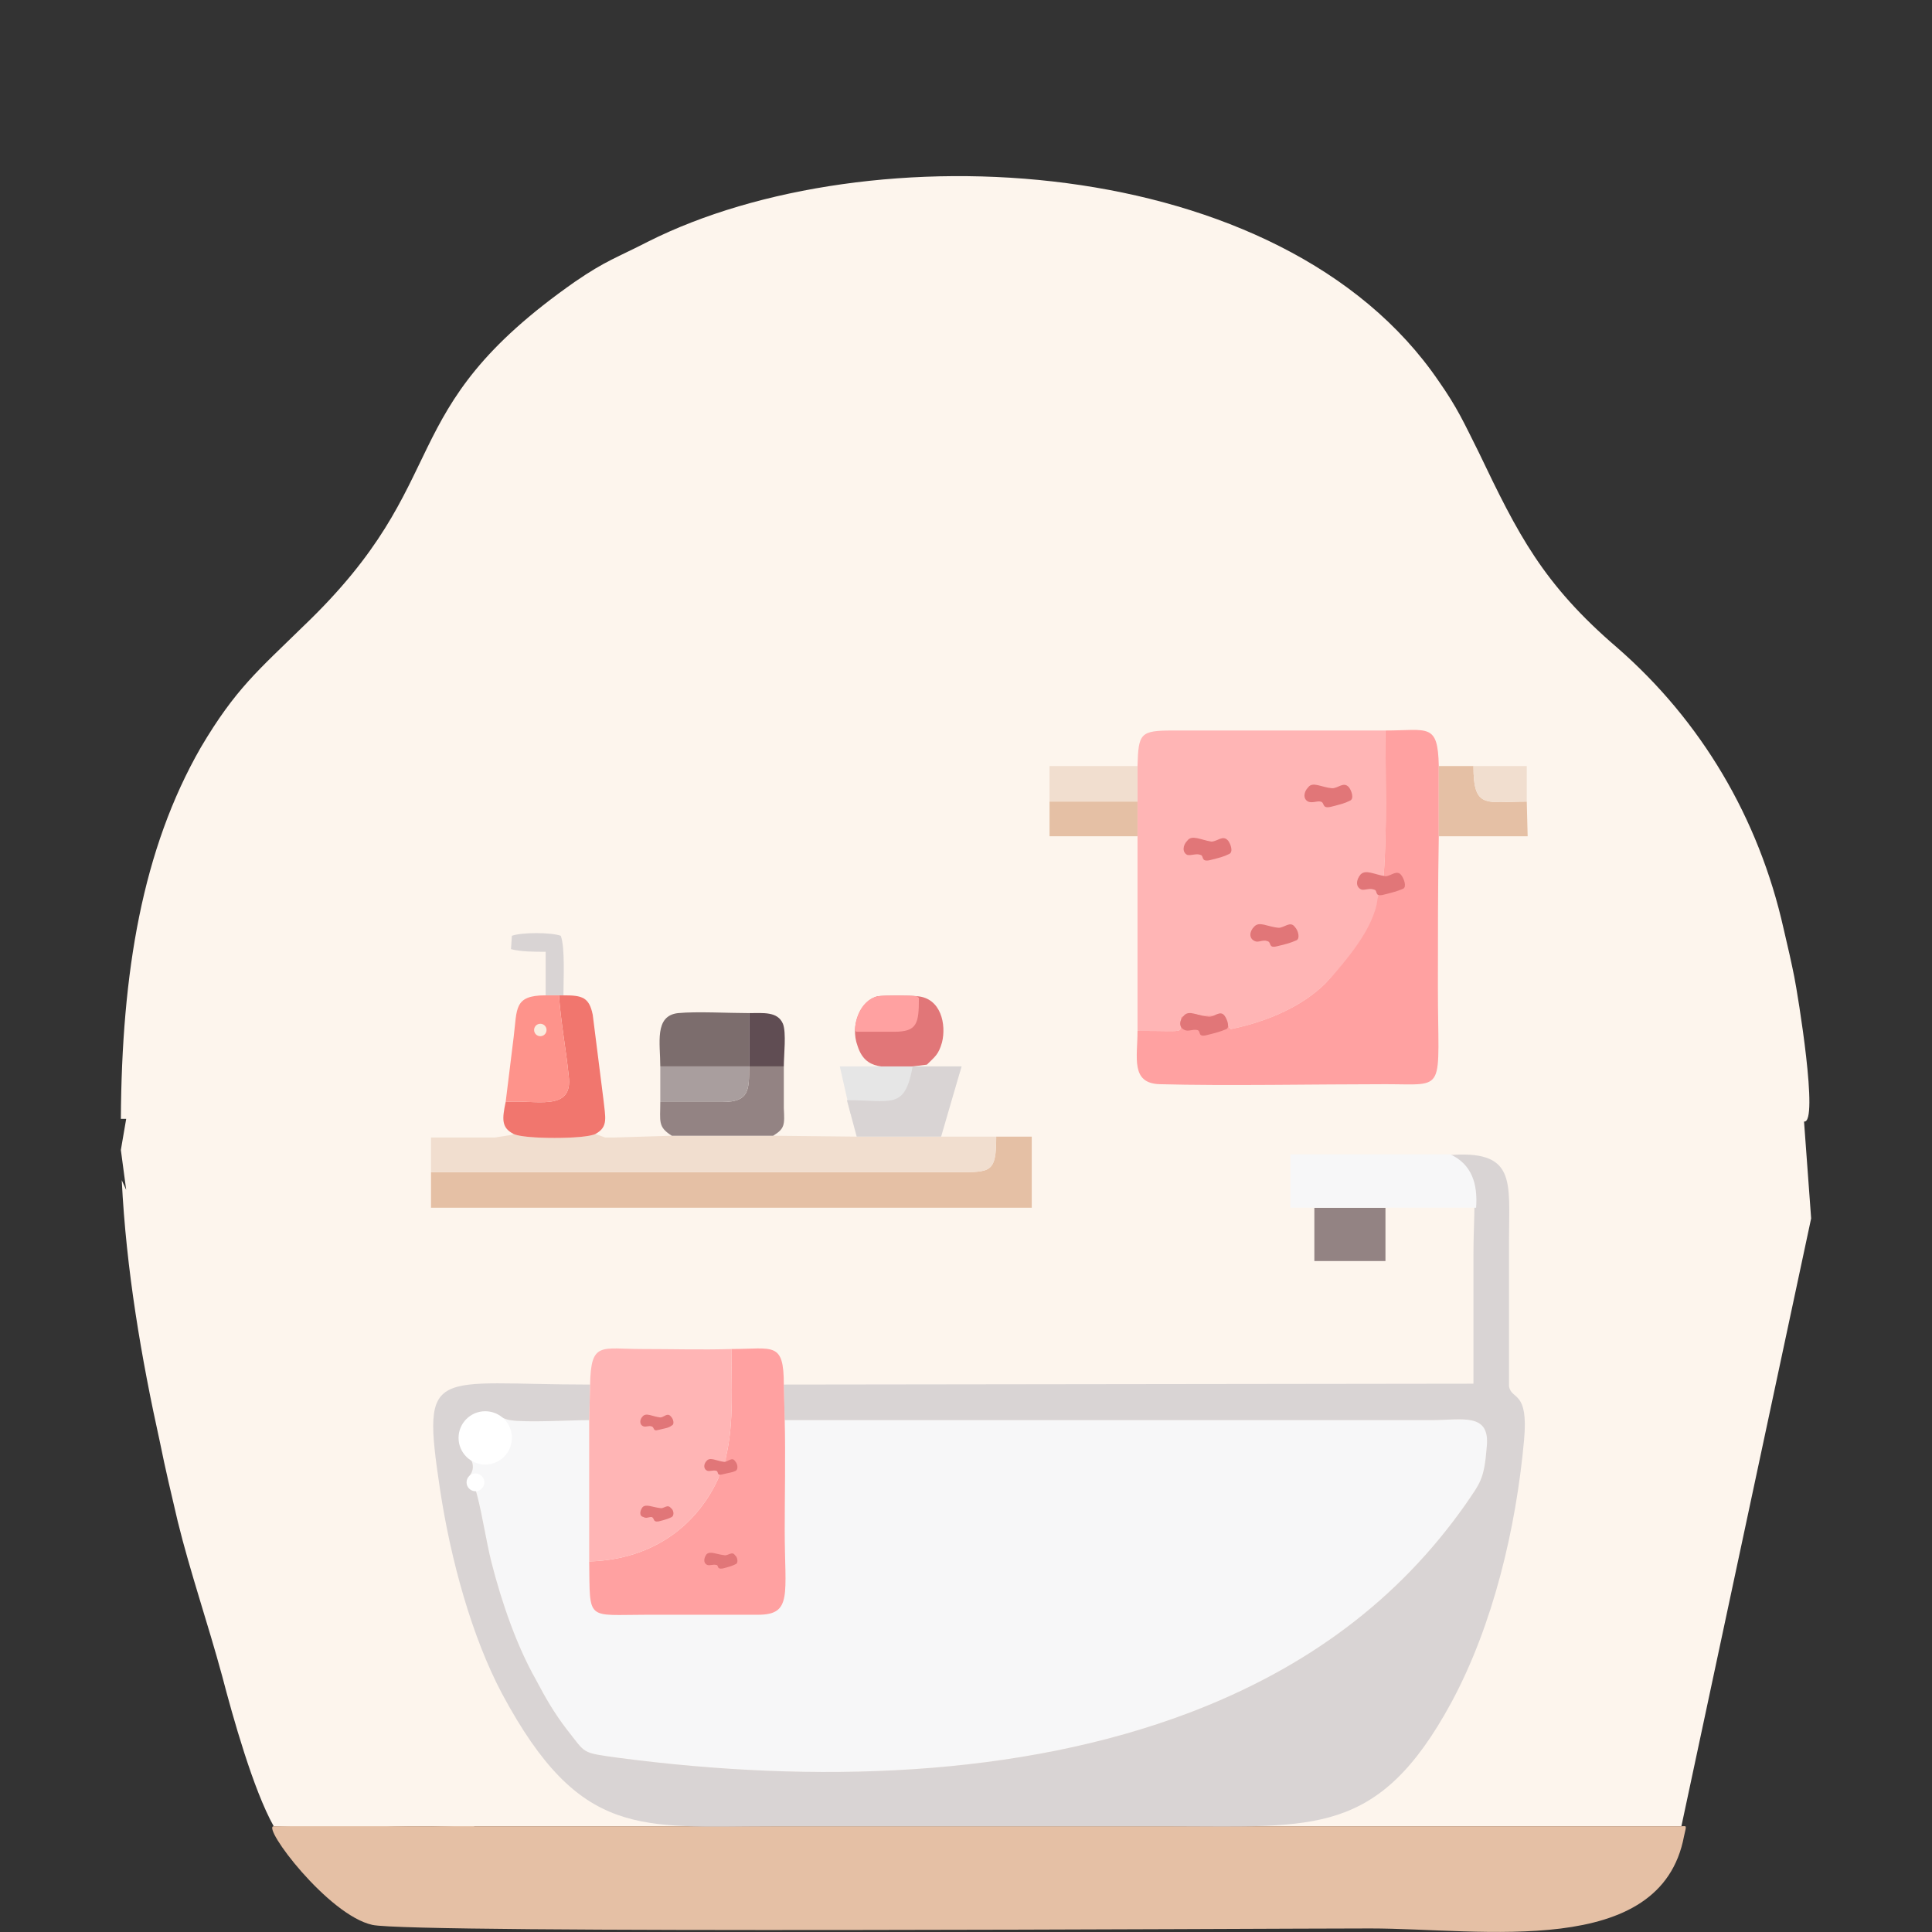 <?xml version="1.0" encoding="UTF-8"?>
<!DOCTYPE svg PUBLIC "-//W3C//DTD SVG 1.1//EN" "http://www.w3.org/Graphics/SVG/1.1/DTD/svg11.dtd">
<!-- Creator: CorelDRAW X8 -->
<svg xmlns="http://www.w3.org/2000/svg" xml:space="preserve" width="8in" height="8in" version="1.1" style="shape-rendering:geometricPrecision; text-rendering:geometricPrecision; image-rendering:optimizeQuality; fill-rule:evenodd; clip-rule:evenodd"
viewBox="0 0 2174 2174"
 xmlns:xlink="http://www.w3.org/1999/xlink">
 <rect x="0" y="0" width="2174" height="2174" fill="#333333" stroke="none"/>
 <defs>
  <style type="text/css">
   <![CDATA[
    .fil18 {fill:none}
    .fil14 {fill:#604D53}
    .fil12 {fill:#7C6D6D}
    .fil9 {fill:#938383}
    .fil13 {fill:#A99E9E}
    .fil3 {fill:#D9D4D4}
    .fil11 {fill:#E17678}
    .fil1 {fill:#E5C0A5}
    .fil6 {fill:#E5C0A5}
    .fil17 {fill:#E6E6E6}
    .fil8 {fill:#F1766E}
    .fil7 {fill:#F1DECF}
    .fil2 {fill:#F7F7F8}
    .fil16 {fill:#FAECDE}
    .fil0 {fill:#FDF5ED}
    .fil10 {fill:#FE938B}
    .fil5 {fill:#FFA1A1}
    .fil4 {fill:#FFB5B5}
    .fil15 {fill:white}
   ]]>
  </style>
 </defs>
 <g id="Layer_x0020_1">
  <g id="_1753767660448">
   <path class="fil0" d="M136 1259l6 0 -6 35 6 45 -5 -11c5,101 22,200 43,295l0 0 0 0c6,30 13,59 20,89 14,57 34,115 50,174 12,46 35,128 58,169 38,2 82,1 121,1 19,-1 38,-1 57,-1 40,1 47,2 48,0l1358 0 146 -684 -8 -109c17,3 -7,-143 -11,-163l0 0 0 0c-3,-15 -7,-33 -12,-54 -28,-125 -93,-234 -187,-316 -84,-72 -112,-128 -156,-220 -17,-34 -24,-50 -45,-80 -177,-260 -642,-282 -890,-157 -35,18 -47,21 -82,45 -210,147 -131,221 -306,388 -50,49 -76,70 -115,136 -66,115 -89,253 -90,418z"/>
   <g>
    <path class="fil1" d="M308 2055c-14,0 61,100 111,111 45,10 1002,4 1123,4 126,0 327,35 353,-104 3,-13 3,-11 -3,-11l-1584 0z"/>
    <path class="fil2" d="M883 1598c1,41 0,83 0,124 0,72 9,95 -30,95 -42,0 -83,0 -125,0 -69,0 -64,8 -65,-60l0 -159c-21,0 -71,3 -89,0 -13,-2 -18,-13 -36,-7 -12,4 -19,15 -19,29 1,21 14,17 13,32 -1,9 -7,8 -3,16 3,11 4,-1 8,15 6,23 10,51 16,75 12,47 29,95 50,132 11,21 21,38 34,55 23,29 16,27 59,33 221,29 451,22 643,-51 131,-50 234,-126 310,-234 17,-25 21,-28 24,-65 4,-39 -28,-30 -62,-30 -243,0 -486,0 -728,0z"/>
    <path class="fil3" d="M882 1558l1 40c242,0 485,0 728,0 34,0 66,-9 62,30 -3,37 -7,40 -24,65 -76,108 -179,184 -310,234 -192,73 -422,80 -643,51 -43,-6 -36,-4 -59,-33 -13,-17 -23,-34 -34,-55 -21,-37 -38,-85 -50,-132 -6,-24 -10,-52 -16,-75 -4,-16 -5,-4 -8,-15 -4,-8 2,-7 3,-16 1,-15 -12,-11 -13,-32 0,-14 7,-25 19,-29 18,-6 23,5 36,7 18,3 68,0 89,0l1 -40c-177,0 -190,-23 -169,117 12,80 36,167 70,231 88,164 156,149 303,149 150,0 301,0 452,0 158,0 231,12 313,-139 47,-87 73,-196 82,-296 5,-56 -14,-44 -17,-60 0,-54 0,-109 0,-164 0,-67 9,-103 -70,-96 40,23 30,38 30,114 0,48 0,96 0,143l-776 1z"/>
    <path class="fil4" d="M1280 862l0 40 0 39 0 219c64,0 44,4 49,-16 10,-3 9,-5 22,-2 15,2 14,-1 26,1 4,6 -1,-1 3,7 0,0 1,2 2,3 2,5 -1,1 3,5 44,-9 82,-27 107,-52 23,-25 52,-55 58,-91 1,0 5,-24 7,-30 4,-53 2,-110 2,-163 -53,0 -106,0 -159,0 -27,0 -53,0 -80,0 -37,0 -39,3 -40,40z"/>
    <path class="fil5" d="M1280 1160c0,30 -8,59 25,60 73,2 178,0 254,0 70,0 59,11 59,-110 0,-56 0,-112 1,-169l0 -79c-1,-49 -12,-40 -60,-40 0,53 2,110 -2,163 -3,9 -7,27 -7,27 -4,33 -36,70 -58,94 -25,25 -63,43 -107,52 -4,-4 -1,0 -3,-5 -1,-1 -2,-3 -2,-3 -4,-8 1,-1 -3,-7 -12,-2 -11,1 -26,-1 -13,-3 -12,-1 -22,2 -5,20 15,16 -49,16z"/>
    <path class="fil5" d="M663 1757c1,68 -4,60 65,60 42,0 83,0 125,0 39,0 30,-23 30,-95 0,-41 1,-83 0,-124l-1 -40c0,-49 -12,-40 -59,-40 0,40 3,83 -6,121 -2,10 0,12 -10,23 0,-1 1,0 2,0 -23,52 -72,93 -146,95z"/>
    <path class="fil4" d="M664 1558l-1 40 0 159c74,-2 123,-43 146,-95 5,-9 8,-7 8,-23 9,-38 6,-81 6,-121 -33,1 -67,0 -100,0 -47,0 -58,-9 -59,40z"/>
    <path class="fil6" d="M485 1319l0 40 676 0 0 -80 -40 0c0,41 -6,40 -45,40l-591 0z"/>
    <path class="fil7" d="M485 1319l591 0c39,0 45,1 45,-40l-62 0 -95 0 -94 -1 -114 0 -65 2c-2,0 -9,0 -10,0l-11 -4c-11,6 -81,6 -92,0 -1,1 -2,0 -2,1l-19 3c-9,0 -17,0 -25,0 -16,0 -32,0 -47,0l0 39z"/>
    <path class="fil8" d="M569 1240c-4,19 -5,29 9,36 11,6 81,6 92,0 15,-8 11,-19 9,-39l-12 -95c-4,-20 -12,-22 -33,-22l-5 0c2,30 8,61 11,91 5,41 -38,26 -71,29z"/>
    <path class="fil9" d="M743 1240c0,22 -3,28 13,38l114 0c13,-8 13,-12 12,-31 0,-16 0,-31 0,-47l-39 0c0,27 0,40 -30,40 -23,0 -47,0 -70,0z"/>
    <path class="fil10" d="M569 1240c33,-3 76,12 71,-29 -3,-30 -9,-61 -11,-91l-15 0c-36,0 -32,15 -36,47 -3,24 -6,49 -9,73z"/>
    <path class="fil11" d="M1027 1200l16 -2c9,-9 13,-11 17,-25 5,-20 -1,-50 -28,-52 -9,-1 -37,-1 -44,0 -19,4 -32,32 -23,56 9,28 31,24 62,23z"/>
    <path class="fil5" d="M1031 1121c-9,-1 -36,-1 -43,0 -15,3 -25,19 -26,38 1,1 1,2 2,2 17,0 24,0 42,0 26,0 28,-9 28,-38 -1,-1 -2,-2 -3,-2z"/>
    <path class="fil12" d="M743 1200l100 0 0 -60c-23,0 -59,-2 -80,0 -27,3 -20,34 -20,60z"/>
    <path class="fil6" d="M1619 941l100 0 -1 -39c-46,0 -60,9 -60,-40l-39 0 0 79z"/>
    <polygon class="fil9" points="1479,1419 1559,1419 1559,1359 1479,1359 "/>
    <polygon class="fil7" points="1181,902 1280,902 1280,862 1181,862 "/>
    <polygon class="fil6" points="1280,941 1280,902 1181,902 1181,941 "/>
    <path class="fil13" d="M743 1240c23,0 47,0 70,0 30,0 30,-13 30,-40l-100 0 0 40z"/>
    <path class="fil14" d="M843 1200l39 0c0,-13 3,-38 -1,-48 -6,-14 -22,-12 -38,-12l0 60z"/>
    <path class="fil7" d="M1718 902l0 -40 -60 0c0,49 14,40 60,40z"/>
    <path class="fil3" d="M614 1120l15 0 5 0c0,-17 2,-54 -3,-67 -11,-4 -44,-4 -55,0l-1 15c11,3 26,3 39,3l0 49z"/>
    <path class="fil11" d="M1363 947c7,0 13,-8 19,-1 3,4 6,13 1,15 -6,3 -10,4 -22,7 -10,2 -6,-5 -10,-6 -5,-2 -10,1 -15,0 -6,-3 -5,-11 0,-16 5,-7 15,-1 27,1z"/>
    <path class="fil11" d="M1439 1044c6,0 13,-8 18,-1 4,4 6,13 2,15 -7,3 -10,4 -23,7 -9,2 -5,-5 -10,-6 -5,-2 -10,2 -14,0 -7,-3 -6,-11 -1,-16 6,-7 15,0 28,1z"/>
    <path class="fil11" d="M1499 887c7,0 13,-8 19,-1 3,4 6,13 1,15 -6,3 -10,4 -22,7 -10,2 -6,-5 -11,-6 -4,-1 -9,2 -14,0 -6,-3 -5,-11 0,-16 5,-7 15,0 27,1z"/>
    <path class="fil11" d="M1559 986c6,0 13,-8 18,-1 3,4 6,13 2,15 -7,3 -11,4 -23,7 -10,2 -5,-5 -10,-6 -5,-2 -10,1 -14,0 -7,-3 -6,-11 -1,-17 6,-6 15,0 28,2z"/>
    <path class="fil11" d="M1360 1144c6,1 13,-8 18,-1 3,4 6,13 2,15 -7,3 -11,4 -23,7 -10,2 -5,-5 -10,-6 -5,-1 -10,2 -14,0 -7,-3 -6,-11 -1,-16 6,-7 15,0 28,1z"/>
    <path class="fil11" d="M743 1595c4,0 8,-6 12,-1 3,3 4,9 1,10 -4,3 -7,3 -15,5 -7,2 -4,-3 -8,-4 -3,-1 -6,1 -9,0 -5,-2 -4,-8 -1,-11 4,-5 11,0 20,1z"/>
    <path class="fil11" d="M743 1697c4,1 8,-5 12,0 3,2 4,8 1,10 -4,2 -7,3 -15,5 -7,1 -4,-4 -8,-5 -3,0 -6,2 -9,0 -5,-1 -4,-7 -1,-11 4,-4 11,0 20,1z"/>
    <path class="fil11" d="M815 1750c4,1 9,-5 12,0 3,2 4,9 1,10 -4,2 -7,3 -15,5 -7,1 -4,-4 -7,-4 -4,-1 -7,1 -10,0 -5,-2 -4,-8 -1,-12 4,-4 11,0 20,1z"/>
    <path class="fil11" d="M815 1645c4,0 9,-6 12,-1 3,3 4,9 1,11 -4,2 -7,2 -15,4 -7,2 -4,-3 -7,-4 -4,-1 -7,1 -10,0 -5,-2 -4,-8 -1,-11 4,-5 11,0 20,1z"/>
    <path class="fil2" d="M1452 1299c60,0 120,0 180,0 24,11 31,33 29,60 -69,0 -139,0 -209,0 0,-20 0,-40 0,-60z"/>
    <circle class="fil15" cx="546" cy="1618" r="30"/>
    <circle class="fil15" cx="535" cy="1668" r="10"/>
    <circle class="fil16" cx="608" cy="1159" r="7"/>
    <polygon class="fil17" points="945,1200 1082,1200 1065,1255 957,1253 "/>
    <path class="fil3" d="M1027 1200c-9,49 -23,38 -74,38l11 41 95 0 23 -79 -55 0z"/>
   </g>
  </g>
  <rect class="fil18" width="2174" height="2174"/>
 </g>
</svg>
